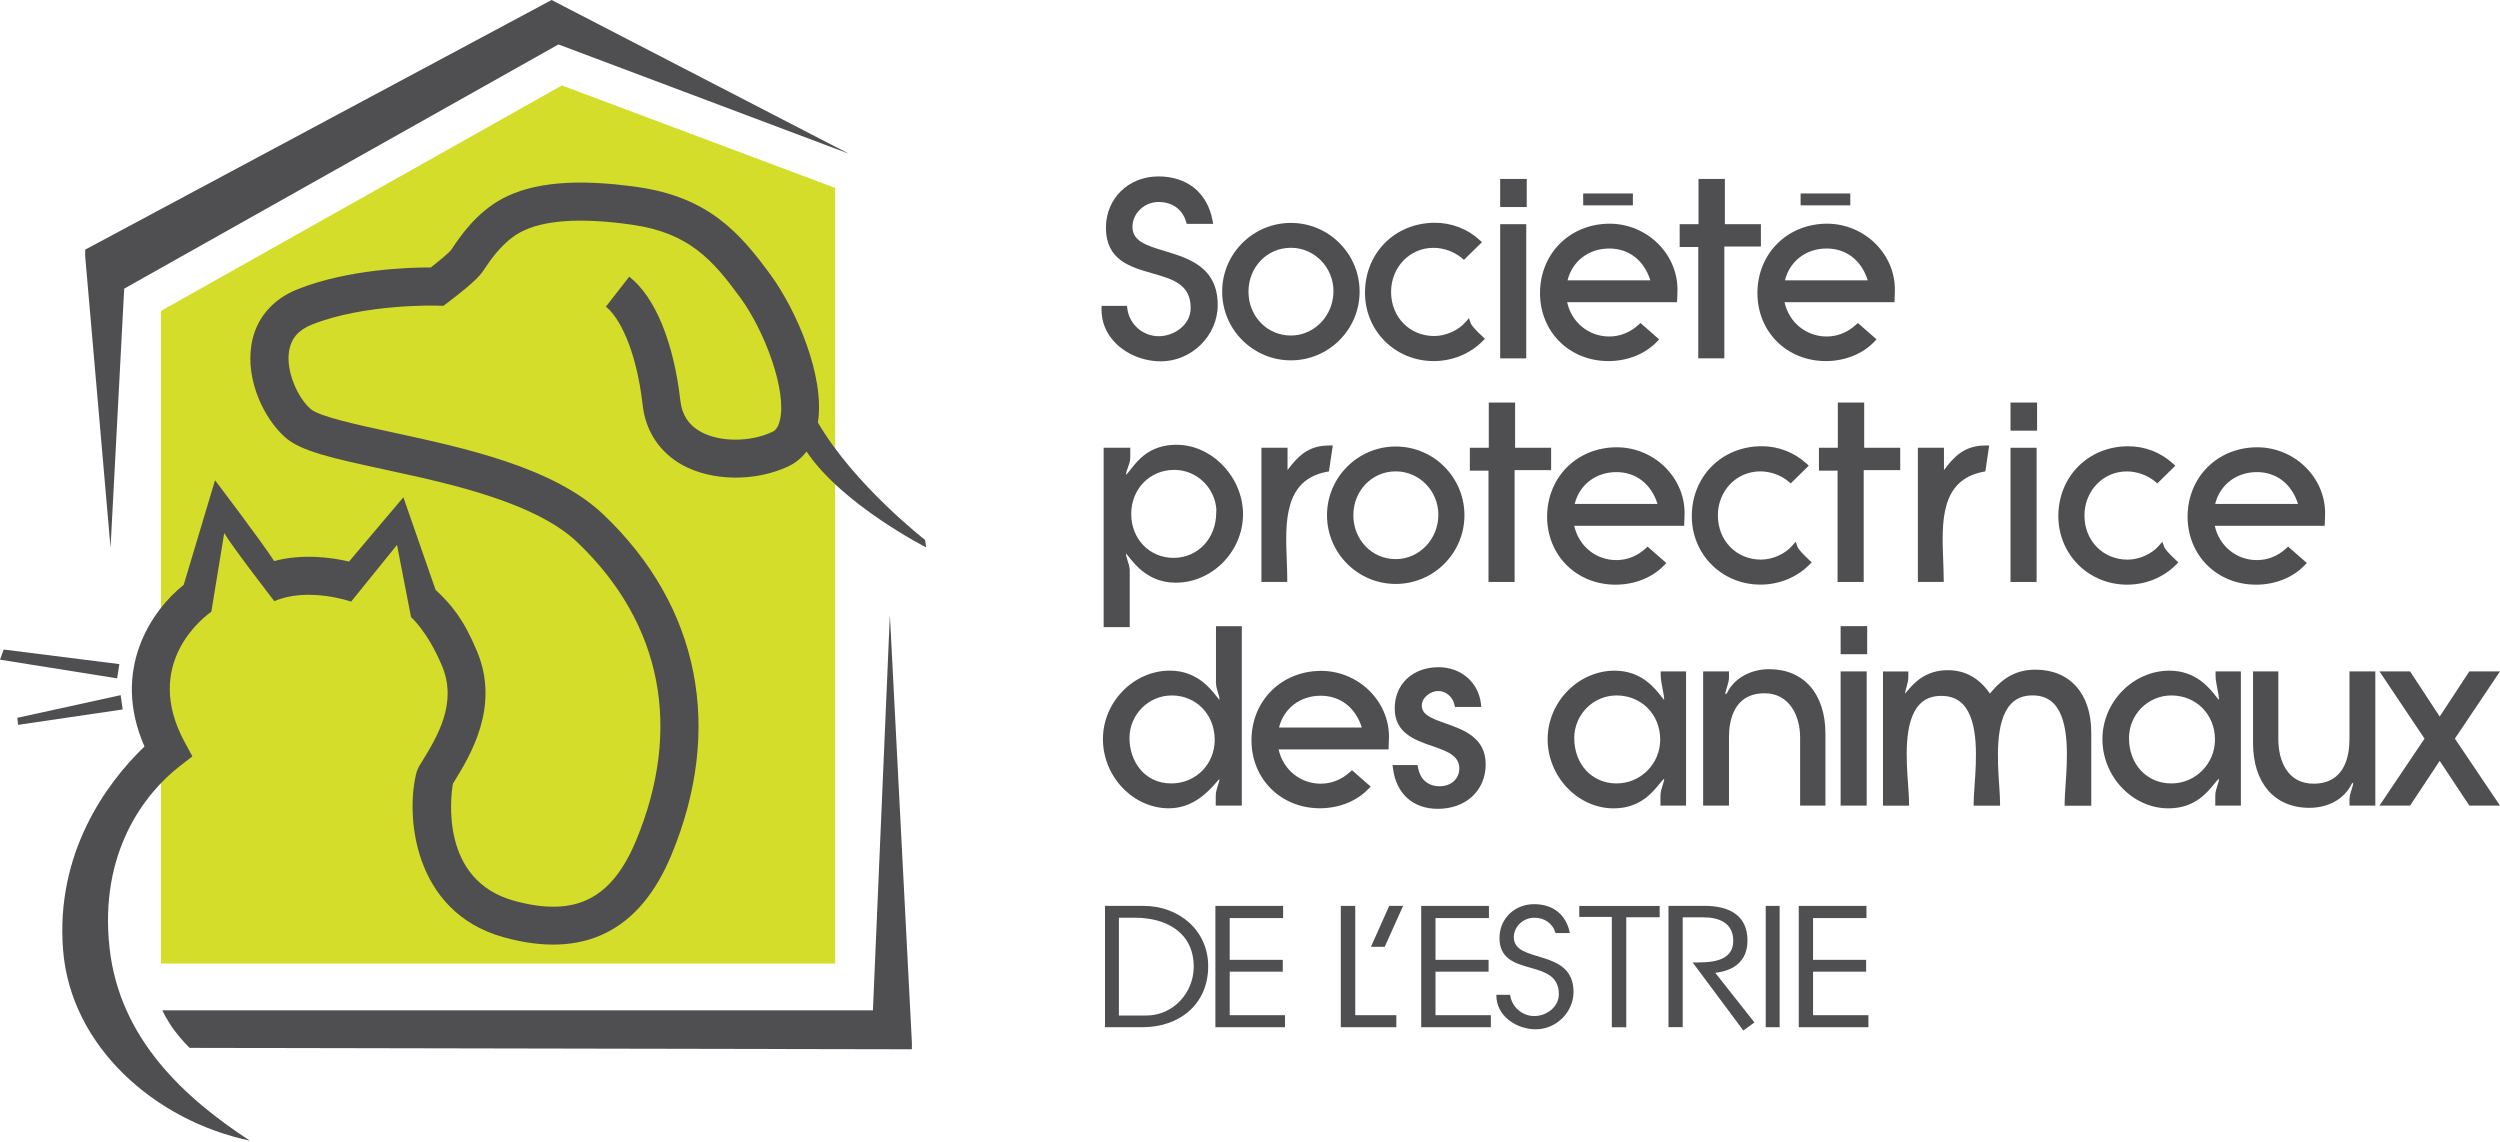 <?xml version="1.0" encoding="UTF-8"?>
<svg xmlns="http://www.w3.org/2000/svg" width="232" height="106" viewBox="0 0 232 106" fill="none">
  <g clip-path="url(#clip0_785_3113)">
    <path d="M14.937 28.852L52.142 7.928L77.502 17.437V89.414H14.937V28.852Z" fill="#D4DE2A"></path>
    <path d="M10.867 62.952L0 61.218L0.341 60.276L11.078 61.63L10.867 62.952Z" fill="#4F4E51"></path>
    <path d="M1.676 67.267L1.609 66.612L11.195 64.511L11.387 65.837L1.676 67.267Z" fill="#4F4E51"></path>
    <path d="M85.954 50.802L85.842 50.099C85.842 50.099 79.303 45.03 75.902 39.213C76.574 34.848 73.841 28.704 71.542 25.549C68.678 21.623 65.769 18.298 59.155 17.357C53.526 16.555 49.412 16.913 46.575 18.459C44.182 19.759 42.717 21.933 42.009 22.981L41.856 23.21C41.673 23.443 40.853 24.137 39.979 24.819C38.056 24.81 32.338 24.971 27.632 26.835C25.262 27.776 23.733 29.591 23.339 31.953C22.77 35.319 24.549 38.931 26.512 40.625C27.937 41.857 30.747 42.507 35.6 43.551L39.15 44.335C44.447 45.559 50.389 47.284 53.562 50.309C61.508 57.874 63.3 67.688 59.043 77.964C56.766 83.472 53.369 85.148 47.696 83.588C40.871 81.697 41.807 74.052 42.027 72.73L42.121 72.578C43.622 70.14 46.419 65.6 44.276 60.464C43.013 57.43 41.897 56.117 40.422 54.737L37.433 46.146L32.392 52.111C30.814 51.743 28.116 51.353 25.441 52.066C24.33 50.327 19.956 44.568 19.956 44.568L17.047 54.275C14.072 56.637 10.28 62.149 13.408 69.275C9.796 72.739 5.149 79.232 5.853 88.15C6.561 97.149 14.412 104.006 23.187 105.852C17.141 101.904 11.123 96.428 10.173 88.025C9.164 79.111 13.435 73.622 16.671 71.108L17.854 70.189L17.141 68.876C13.166 61.562 18.947 57.237 19.611 56.771L20.807 49.471C21.56 50.753 25.459 55.79 25.459 55.79C28.591 54.437 32.548 55.821 32.584 55.83L36.842 50.569L38.146 57.273C38.164 57.287 39.692 58.609 41.032 61.827C42.475 65.291 40.539 68.432 39.127 70.727L38.863 71.157L38.67 71.614C37.626 75.437 38.218 84.628 46.768 86.985C54.14 89.02 59.37 86.443 62.314 79.322C67.132 67.702 65.003 56.323 56.004 47.755C51.38 43.345 43.049 41.557 36.358 40.109C33.212 39.428 29.645 38.662 28.833 37.958C27.628 36.919 26.508 34.44 26.83 32.54C27.023 31.402 27.713 30.609 28.945 30.12C33.866 28.171 40.458 28.363 40.526 28.363L41.148 28.381L41.641 28.009C42.583 27.301 44.232 26.006 44.756 25.253L44.953 24.962C45.545 24.084 46.647 22.453 48.278 21.561C50.394 20.413 53.894 20.171 58.671 20.857C63.946 21.61 66.159 24.142 68.709 27.637C71.004 30.784 73.056 36.336 72.362 39.056C72.165 39.845 71.802 40.02 71.667 40.078C69.628 41.05 66.773 41.037 65.021 40.065C63.905 39.442 63.296 38.51 63.143 37.223C62.525 31.752 60.795 27.543 58.393 25.675L56.228 28.458C57.429 29.399 59.047 32.356 59.643 37.618C59.917 40.015 61.216 41.978 63.309 43.143C66.047 44.667 70.108 44.721 73.177 43.269C73.706 43.018 74.32 42.592 74.849 41.902C78.152 46.832 85.954 50.802 85.954 50.802Z" fill="#4F4E51"></path>
    <path d="M84.623 97.373L17.59 97.243C17.59 97.243 16.886 96.557 16.187 95.63C15.542 94.769 15.058 93.756 15.058 93.756H81.007L82.58 57.071L84.623 96.741V97.373Z" fill="#4F4E51"></path>
    <path d="M10.258 50.829L7.905 23.783V23.165L51.187 0L78.77 14.264L51.823 4.123L11.526 26.786L10.258 50.829Z" fill="#4F4E51"></path>
    <path d="M107.734 33.531C110.593 33.531 113.004 31.137 113.004 28.305C113.004 24.774 110.293 23.963 108.115 23.308C106.242 22.744 105.094 22.336 105.094 21.041C105.094 19.795 106.197 18.746 107.505 18.746C108.787 18.746 109.719 19.41 110.064 20.57L110.127 20.776H112.583L112.52 20.436C112.041 17.89 110.167 16.371 107.505 16.371C104.722 16.371 102.63 18.419 102.63 21.135C102.63 24.137 104.902 24.787 106.909 25.356C108.832 25.903 110.494 26.378 110.494 28.583C110.494 30.147 108.962 31.2 107.532 31.2C106.053 31.2 104.799 30.098 104.615 28.637L104.583 28.386H102.226L102.222 28.668C102.204 29.856 102.643 30.945 103.503 31.814C104.548 32.894 106.134 33.531 107.734 33.531Z" fill="#4F4E51"></path>
    <path d="M119.794 33.441C123.307 33.441 126.171 30.582 126.171 27.064C126.171 23.546 123.312 20.686 119.794 20.686C116.276 20.686 113.417 23.546 113.417 27.064C113.417 30.577 116.276 33.441 119.794 33.441ZM119.794 22.994C121.972 22.994 123.746 24.8 123.746 27.019C123.746 29.291 121.972 31.137 119.794 31.137C117.589 31.137 115.859 29.349 115.859 27.068C115.859 24.778 117.589 22.994 119.794 22.994Z" fill="#4F4E51"></path>
    <path d="M133.049 33.508C134.775 33.508 136.433 32.831 137.594 31.648L137.8 31.437L137.585 31.236C136.93 30.631 136.563 30.209 136.482 29.99L136.316 29.524L135.989 29.9C135.326 30.666 134.165 31.182 133.094 31.182C130.809 31.182 129.092 29.421 129.092 27.09C129.092 24.796 130.818 22.999 133.027 22.999C133.973 22.999 134.954 23.353 135.653 23.944L135.855 24.115L137.526 22.474L137.302 22.268C136.178 21.238 134.708 20.673 133.166 20.673C129.464 20.673 126.672 23.465 126.672 27.166C126.672 30.716 129.473 33.508 133.049 33.508Z" fill="#4F4E51"></path>
    <path d="M141.636 20.804H139.216V33.258H141.636V20.804Z" fill="#4F4E51"></path>
    <path d="M141.681 16.605H139.216V19.213H141.681V16.605Z" fill="#4F4E51"></path>
    <path d="M149.263 33.508C151.029 33.508 152.665 32.854 153.763 31.711L153.969 31.492L152.235 29.973L152.046 30.147C151.275 30.851 150.339 31.227 149.335 31.227C147.43 31.227 145.835 29.91 145.432 28.046H155.631L155.663 27.172C155.743 25.532 155.147 23.959 153.987 22.735C152.79 21.48 151.11 20.759 149.38 20.759C145.692 20.759 142.913 23.528 142.913 27.203C142.913 30.797 145.642 33.508 149.263 33.508ZM149.335 23.062C151.159 23.062 152.566 24.156 153.153 26.015H145.468C145.911 24.236 147.426 23.062 149.335 23.062Z" fill="#4F4E51"></path>
    <path d="M157.599 33.253H160.019V22.878H163.411V20.804H160.068V16.605H157.621V20.804H155.874V22.923H157.599V33.253Z" fill="#4F4E51"></path>
    <path d="M109.186 41.274C106.717 41.274 105.61 42.686 104.951 43.529C104.754 43.779 104.548 44.044 104.494 44.053C104.494 43.869 104.575 43.645 104.664 43.408C104.767 43.121 104.888 42.798 104.888 42.462V41.552H102.419V58.201H104.839V52.953C104.839 52.603 104.727 52.276 104.628 51.985C104.552 51.766 104.485 51.559 104.498 51.358C104.57 51.434 104.664 51.559 104.745 51.662C105.359 52.447 106.64 54.073 109.114 54.073C112.498 54.073 115.352 51.165 115.352 47.723C115.357 44.29 112.471 41.274 109.186 41.274ZM112.879 47.275L112.865 47.562C112.865 49.959 111.167 51.77 108.913 51.77C106.672 51.77 104.978 50.018 104.978 47.701C104.978 45.366 106.699 43.605 108.98 43.605C111.037 43.605 112.731 45.227 112.879 47.275Z" fill="#4F4E51"></path>
    <path d="M123.123 43.784L123.325 43.744L123.683 41.342H123.347C121.38 41.342 120.434 42.359 119.484 43.618V41.548H117.06V54.002H119.457V53.715C119.457 53.173 119.435 52.595 119.412 51.994C119.278 48.508 119.126 44.546 123.123 43.784Z" fill="#4F4E51"></path>
    <path d="M123.146 47.813C123.146 51.331 126.009 54.19 129.523 54.19C133.041 54.19 135.9 51.331 135.9 47.813C135.9 44.295 133.041 41.435 129.523 41.435C126.009 41.44 123.146 44.299 123.146 47.813ZM129.523 51.886C127.318 51.886 125.592 50.098 125.592 47.817C125.592 45.532 127.318 43.743 129.523 43.743C131.705 43.743 133.48 45.55 133.48 47.768C133.48 50.04 131.705 51.886 129.523 51.886Z" fill="#4F4E51"></path>
    <path d="M143.944 41.552H140.601V37.357H138.159V41.552H136.402V43.676H138.132V54.006H140.556V43.627H143.944V41.552Z" fill="#4F4E51"></path>
    <path d="M149.927 54.258C151.688 54.258 153.328 53.603 154.426 52.465L154.632 52.245L152.894 50.726L152.705 50.901C151.935 51.605 150.998 51.977 149.994 51.977C148.09 51.977 146.494 50.659 146.091 48.795H156.291L156.322 47.921C156.403 46.281 155.807 44.703 154.646 43.484C153.449 42.225 151.769 41.508 150.039 41.508C146.355 41.508 143.572 44.277 143.572 47.952C143.577 51.551 146.306 54.258 149.927 54.258ZM149.999 43.811C151.823 43.811 153.23 44.909 153.817 46.764H146.131C146.575 44.985 148.09 43.811 149.999 43.811Z" fill="#4F4E51"></path>
    <path d="M163.349 43.744C164.299 43.744 165.28 44.098 165.979 44.69L166.181 44.86L167.853 43.215L167.629 43.009C166.499 41.978 165.034 41.409 163.492 41.409C159.79 41.409 156.999 44.201 156.999 47.903C156.999 51.465 159.799 54.253 163.376 54.253C165.101 54.253 166.755 53.576 167.92 52.393L168.126 52.183L167.906 51.981C167.257 51.376 166.885 50.955 166.804 50.735L166.638 50.269L166.315 50.645C165.652 51.412 164.487 51.932 163.42 51.932C161.139 51.932 159.419 50.17 159.419 47.84C159.414 45.541 161.144 43.744 163.349 43.744Z" fill="#4F4E51"></path>
    <path d="M172.997 37.357H170.55V41.552H168.798V43.676H170.528V54.006H172.952V43.627H176.34V41.552H172.997V37.357Z" fill="#4F4E51"></path>
    <path d="M180.374 53.72C180.374 53.177 180.351 52.599 180.329 51.999C180.194 48.508 180.042 44.546 184.039 43.784L184.241 43.744L184.595 41.342H184.263C182.296 41.342 181.351 42.359 180.4 43.618V41.548H177.98V54.002H180.378V53.72H180.374Z" fill="#4F4E51"></path>
    <path d="M188.996 41.553H186.576V54.007H188.996V41.553Z" fill="#4F4E51"></path>
    <path d="M189.041 37.357H186.576V39.966H189.041V37.357Z" fill="#4F4E51"></path>
    <path d="M197.403 54.257C199.129 54.257 200.787 53.58 201.943 52.397L202.149 52.187L201.934 51.985C201.28 51.38 200.912 50.959 200.832 50.739L200.666 50.273L200.339 50.649C199.675 51.416 198.515 51.935 197.444 51.935C195.158 51.935 193.437 50.174 193.437 47.844C193.437 45.55 195.167 43.748 197.372 43.748C198.317 43.748 199.299 44.102 199.998 44.694L200.2 44.864L201.871 43.219L201.643 43.013C200.518 41.982 199.048 41.413 197.506 41.413C193.809 41.413 191.013 44.205 191.013 47.907C191.026 51.469 193.827 54.257 197.403 54.257Z" fill="#4F4E51"></path>
    <path d="M209.368 54.258C211.13 54.258 212.77 53.603 213.863 52.465L214.074 52.245L212.34 50.726L212.147 50.901C211.376 51.605 210.44 51.977 209.436 51.977C207.531 51.977 205.94 50.659 205.532 48.795H215.732L215.763 47.921C215.844 46.281 215.248 44.703 214.083 43.484C212.886 42.225 211.206 41.508 209.476 41.508C205.788 41.508 203.009 44.277 203.009 47.952C203.014 51.551 205.747 54.258 209.368 54.258ZM209.436 43.811C211.264 43.811 212.667 44.909 213.254 46.764H205.568C206.012 44.985 207.531 43.811 209.436 43.811Z" fill="#4F4E51"></path>
    <path d="M112.843 63.355C112.843 63.7 112.95 64.031 113.04 64.318C113.112 64.538 113.179 64.744 113.161 64.95C113.089 64.874 112.995 64.748 112.914 64.645C112.3 63.861 111.023 62.234 108.567 62.234C105.197 62.234 102.352 65.143 102.352 68.589C102.352 72.071 105.157 75.011 108.473 75.011C110.786 75.011 112.224 73.357 112.914 72.559C113.004 72.461 113.098 72.349 113.165 72.282C113.165 72.452 113.094 72.667 113.022 72.887C112.928 73.174 112.82 73.496 112.82 73.85V74.76H115.24V58.111H112.843V63.355ZM112.726 68.656C112.726 70.924 110.96 72.703 108.702 72.703C106.152 72.703 104.816 70.588 104.816 68.495C104.816 66.312 106.578 64.538 108.747 64.538C111.014 64.542 112.726 66.312 112.726 68.656Z" fill="#4F4E51"></path>
    <path d="M122.608 62.257C118.92 62.257 116.137 65.026 116.137 68.701C116.137 72.295 118.87 75.007 122.491 75.007C124.253 75.007 125.893 74.352 126.986 73.214L127.197 72.994L125.463 71.475L125.27 71.65C124.499 72.353 123.562 72.725 122.559 72.725C120.654 72.725 119.063 71.408 118.655 69.544H128.855L128.891 68.67C128.972 67.03 128.371 65.457 127.21 64.233C126.014 62.978 124.333 62.257 122.608 62.257ZM122.559 64.565C124.387 64.565 125.79 65.658 126.377 67.518H118.691C119.135 65.734 120.65 64.565 122.559 64.565Z" fill="#4F4E51"></path>
    <path d="M134.175 67.141C132.79 66.653 131.943 66.312 131.943 65.474C131.943 64.717 132.767 64.125 133.475 64.125C134.166 64.125 134.806 64.663 134.968 65.38L135.022 65.604H137.468L137.428 65.282C137.186 63.301 135.568 61.916 133.498 61.916C131.1 61.916 129.429 63.484 129.429 65.734C129.429 68.029 131.28 68.67 132.915 69.234C134.264 69.705 135.425 70.108 135.425 71.314C135.425 72.268 134.663 72.963 133.614 72.963C132.521 72.963 131.799 72.349 131.593 71.237L131.548 71H129.227L129.272 71.327C129.572 73.666 131.132 75.06 133.431 75.06C136.043 75.06 137.872 73.357 137.872 70.919C137.872 68.45 135.819 67.724 134.175 67.141Z" fill="#4F4E51"></path>
    <path d="M154.112 62.592C154.112 63.049 154.202 63.493 154.287 63.923C154.359 64.273 154.426 64.605 154.435 64.905C154.43 64.914 154.421 64.923 154.412 64.936C154.345 64.855 154.251 64.739 154.17 64.636C153.57 63.861 152.315 62.238 149.837 62.238C146.467 62.238 143.621 65.147 143.621 68.593C143.621 72.075 146.426 75.015 149.743 75.015C152.136 75.015 153.283 73.612 153.969 72.779C154.139 72.568 154.314 72.357 154.435 72.268V72.281C154.435 72.451 154.363 72.667 154.291 72.886C154.197 73.173 154.09 73.496 154.09 73.85V74.759H156.465V62.306H154.112V62.592ZM154.067 68.633C154.067 70.879 152.252 72.703 150.021 72.703C147.744 72.703 146.09 70.932 146.09 68.494C146.09 66.312 147.852 64.537 150.021 64.537C152.329 64.542 154.067 66.303 154.067 68.633Z" fill="#4F4E51"></path>
    <path d="M164.178 62.1C162.421 62.1 160.893 62.978 160.257 64.336L160.104 64.439C160.118 64.237 160.185 64.018 160.257 63.789C160.351 63.493 160.449 63.189 160.449 62.848V62.306H158.052V74.76H160.449V68.405C160.449 66.886 160.88 64.336 163.761 64.336C166.029 64.336 167.051 66.393 167.051 68.427V74.76H169.399V68.082C169.399 64.39 167.4 62.1 164.178 62.1Z" fill="#4F4E51"></path>
    <path d="M173.23 62.306H170.81V74.76H173.23V62.306Z" fill="#4F4E51"></path>
    <path d="M173.275 58.106H170.81V60.71H173.275V58.106Z" fill="#4F4E51"></path>
    <path d="M188.893 62.145C187.204 62.145 185.922 62.812 184.667 64.363C183.645 62.902 182.364 62.194 180.75 62.194C178.662 62.194 177.613 63.408 177.044 64.063C176.937 64.188 176.802 64.34 176.793 64.408C176.798 64.188 176.86 63.964 176.932 63.722C177.008 63.44 177.093 63.148 177.093 62.83V62.315H174.741V74.769H177.161V74.482C177.161 74.065 177.12 73.523 177.076 72.891C176.905 70.529 176.645 66.967 178.12 65.385C178.626 64.842 179.289 64.578 180.15 64.578C181.01 64.578 181.678 64.842 182.184 65.385C183.654 66.962 183.408 70.525 183.242 72.882C183.197 73.514 183.157 74.061 183.157 74.482V74.769H185.604V74.482C185.604 74.074 185.568 73.536 185.528 72.922C185.366 70.529 185.124 66.917 186.612 65.331C187.114 64.797 187.768 64.533 188.611 64.533C189.467 64.533 190.126 64.793 190.627 65.331C192.097 66.908 191.846 70.493 191.685 72.864C191.64 73.505 191.6 74.056 191.6 74.486V74.773H194.069V67.984C194.074 64.376 192.088 62.145 188.893 62.145Z" fill="#4F4E51"></path>
    <path d="M205.6 62.592C205.6 63.049 205.689 63.493 205.774 63.923C205.846 64.273 205.913 64.605 205.918 64.905C205.909 64.914 205.904 64.923 205.895 64.936C205.824 64.855 205.734 64.739 205.653 64.636C205.048 63.861 203.794 62.238 201.32 62.238C197.95 62.238 195.104 65.147 195.104 68.593C195.104 72.075 197.909 75.015 201.23 75.015C203.619 75.015 204.77 73.612 205.456 72.779C205.626 72.568 205.801 72.357 205.918 72.268L205.922 72.281C205.922 72.451 205.851 72.667 205.779 72.886C205.685 73.173 205.577 73.496 205.577 73.85V74.759H207.952V62.306H205.604V62.592H205.6ZM205.55 68.633C205.55 70.879 203.735 72.703 201.504 72.703C199.227 72.703 197.569 70.932 197.569 68.494C197.569 66.312 199.335 64.537 201.504 64.537C203.811 64.542 205.55 66.303 205.55 68.633Z" fill="#4F4E51"></path>
    <path d="M218.027 68.633C218.027 70.162 217.592 72.725 214.693 72.725C212.286 72.725 211.43 70.601 211.43 68.611V62.306H209.082V68.961C209.082 72.667 211.085 74.966 214.307 74.966C216.104 74.966 217.57 74.128 218.251 72.721L218.377 72.622V72.626C218.377 72.815 218.305 73.03 218.229 73.263C218.135 73.55 218.031 73.872 218.031 74.217V74.76H220.429V62.306H218.031V68.633H218.027Z" fill="#4F4E51"></path>
    <path d="M227.814 68.544L232 62.306H229.154L226.403 66.496L223.656 62.306H220.814L224.996 68.544L220.814 74.76H223.656L226.403 70.61L229.154 74.76H232L227.814 68.544Z" fill="#4F4E51"></path>
    <path d="M106.031 95.325H102.544V84.067H106.13C109.379 84.067 112.121 86.313 112.121 89.669C112.117 93.223 109.419 95.325 106.031 95.325ZM105.318 85.165H103.835V94.24H106.385C108.854 94.24 110.777 92.143 110.777 89.719C110.777 86.523 108.222 85.165 105.318 85.165Z" fill="#4F4E51"></path>
    <path d="M112.789 95.325V84.067H119.072V85.197H114.116V89.073H119.041V90.171H114.116V94.209H119.247V95.325H112.789Z" fill="#4F4E51"></path>
    <path d="M124.427 95.325V84.067H125.767V94.209H129.581V95.325H124.427Z" fill="#4F4E51"></path>
    <path d="M128.501 87.863H127.224L128.918 84.067H130.208L128.501 87.863Z" fill="#4F4E51"></path>
    <path d="M131.889 95.325V84.067H138.172V85.197H133.215V89.073H138.14V90.171H133.215V94.209H138.351V95.325H131.889Z" fill="#4F4E51"></path>
    <path d="M142.528 95.518C140.735 95.518 138.826 94.29 138.862 92.318H140.139C140.287 93.447 141.255 94.29 142.384 94.29C143.514 94.29 144.661 93.452 144.661 92.255C144.661 88.782 139.153 90.848 139.153 87.039C139.153 85.215 140.592 83.906 142.366 83.906C144.096 83.906 145.355 84.861 145.678 86.586H144.356C144.083 85.668 143.321 85.165 142.371 85.165C141.389 85.165 140.484 85.954 140.484 86.972C140.484 89.49 146.023 87.926 146.023 92.058C146.014 93.954 144.401 95.518 142.528 95.518Z" fill="#4F4E51"></path>
    <path d="M150.917 85.121V95.33H149.577V85.09H146.557V84.072H154.018V85.121H150.917Z" fill="#4F4E51"></path>
    <path d="M161.78 95.63L157.079 89.316C158.531 89.316 160.844 89.365 160.844 87.295C160.844 85.632 159.504 85.13 158.079 85.13H156.156V95.321H154.834V84.064H158.195C160.342 84.064 162.166 84.852 162.166 87.277C162.166 89.181 160.924 90.069 159.177 90.279L162.811 94.882L161.78 95.63Z" fill="#4F4E51"></path>
    <path d="M163.859 95.325V84.067H165.15V95.325H163.859Z" fill="#4F4E51"></path>
    <path d="M166.925 95.325V84.067H173.208V85.197H168.251V89.073H173.176V90.171H168.251V94.209H173.387V95.325H166.925Z" fill="#4F4E51"></path>
    <path d="M151.531 17.953H146.92V19.056H151.531V17.953Z" fill="#4F4E51"></path>
    <path d="M169.439 33.508C171.2 33.508 172.84 32.853 173.938 31.71L174.145 31.491L172.41 29.972L172.222 30.146C171.451 30.85 170.515 31.227 169.511 31.227C167.606 31.227 166.011 29.909 165.607 28.045H175.807L175.839 27.171C175.919 25.531 175.323 23.958 174.163 22.734C172.966 21.479 171.285 20.758 169.556 20.758C165.872 20.758 163.089 23.527 163.089 27.202C163.089 30.796 165.818 33.508 169.439 33.508ZM169.511 23.061C171.335 23.061 172.742 24.155 173.329 26.015H165.643C166.087 24.235 167.602 23.061 169.511 23.061Z" fill="#4F4E51"></path>
    <path d="M171.707 17.953H167.095V19.056H171.707V17.953Z" fill="#4F4E51"></path>
  </g>
  <defs>
    <clipPath id="clip0_785_3113">
      <rect width="232" height="105.843" fill="white"></rect>
    </clipPath>
  </defs>
</svg>
